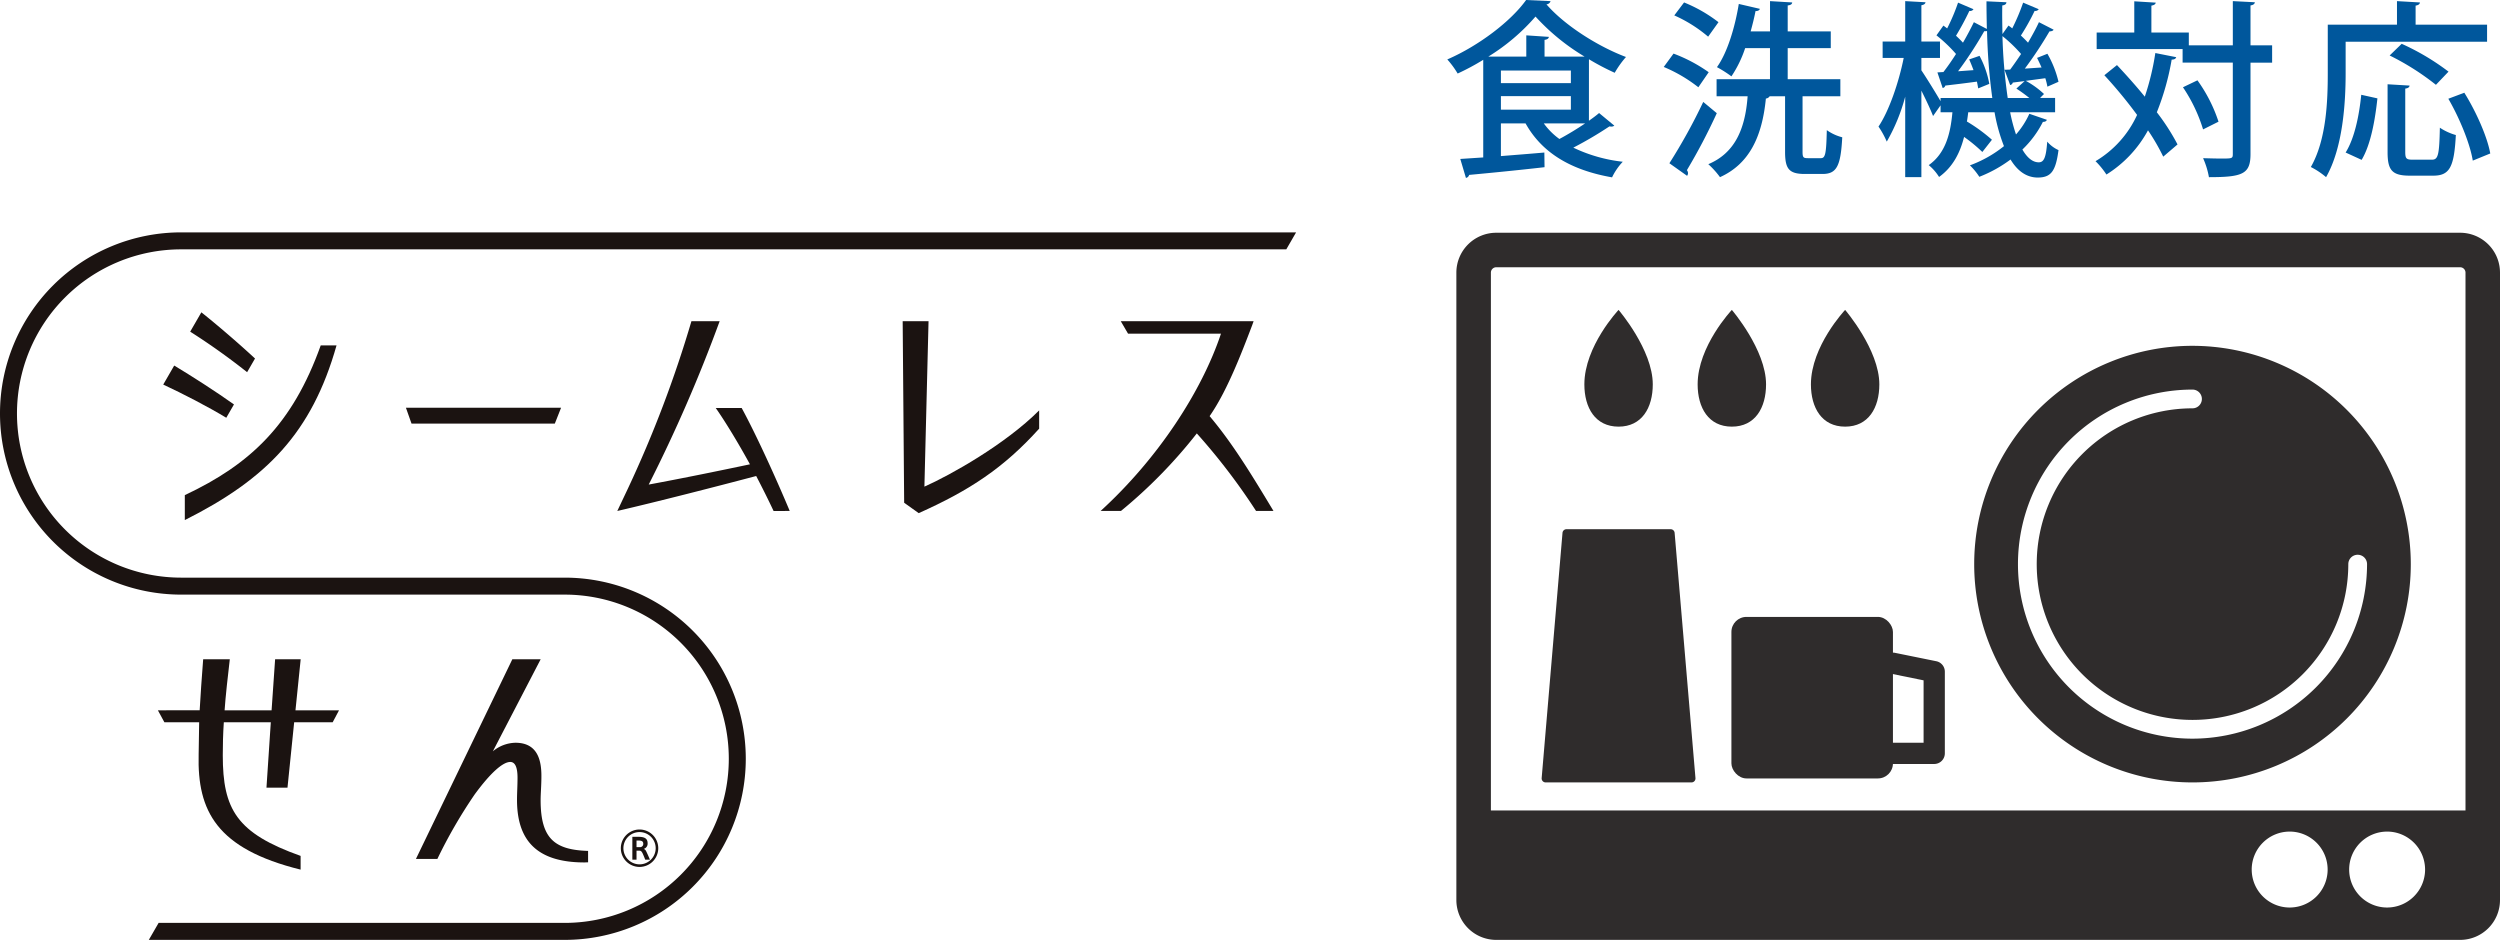 <svg xmlns="http://www.w3.org/2000/svg" xmlns:xlink="http://www.w3.org/1999/xlink" width="599.258" height="225.291" viewBox="0 0 599.258 225.291"><defs><clipPath id="a"><rect width="599.258" height="225.291" fill="none"/></clipPath></defs><g clip-path="url(#a)"><path d="M44.3,118.681c15.762-7.406,25.827-17,32.578-35.884h3.789C74.758,103.706,63.9,114.831,44.3,124.663Z" fill="#1b1311"/><path d="M97.3,97.732h37.194l-1.5,3.8H98.642Z" fill="#1b1311"/><path d="M43.415,59.771H308.328l2.35-4.07H43.415a43.415,43.415,0,0,0,0,86.83h91.936a39.345,39.345,0,1,1,0,78.69H38.021l-2.35,4.07h99.68a43.415,43.415,0,1,0,0-86.83H43.415a39.345,39.345,0,1,1,0-78.69" fill="#1b1311"/><path d="M189.3,122.479c-3.157-7.537-7.906-18.046-11.521-24.688h-6.22c2.513,3.571,5.761,9.034,8.207,13.507-7.094,1.493-15.868,3.3-24.269,4.854A359.9,359.9,0,0,0,172.5,77h-6.763a281.719,281.719,0,0,1-15.216,40.089l-2.554,5.394c9.4-2.178,23.151-5.7,33.294-8.381,1.484,2.849,2.907,5.694,4.169,8.381Z" fill="#1b1311"/><path d="M249.089,98.372c-8.078,8.09-21.161,15.464-27.506,18.277L222.575,77h-6.2l.356,43.511,3.485,2.49c12.194-5.446,20.391-10.845,28.875-20.25Z" fill="#1b1311"/><path d="M305.259,122.479c-4.765-7.9-9.25-15.343-14.455-21.7l-.855-1.033c4.159-5.956,7.62-15.018,10.189-21.756l.357-1H268.651l1.743,2.987h22.277c-4.577,13.725-14.984,29.84-28.849,42.5H268.7a118.4,118.4,0,0,0,18.18-18.586,150.557,150.557,0,0,1,14.2,18.586Z" fill="#1b1311"/><path d="M140.965,203.967c-8.054-.249-11.376-2.96-11.376-12.175,0-1.618.187-3.485.187-5.787,0-3.8-.934-7.965-6.223-7.965a8.727,8.727,0,0,0-5.414,2.053l11.459-22.06h-6.791L99.7,205.89h5.139a117.748,117.748,0,0,1,8.945-15.467c3.734-5.1,6.721-7.778,8.525-7.778,1.12,0,1.743,1.182,1.743,3.795,0,1.93-.124,3.547-.124,5.29,0,9.77,4.791,15,16.179,15l.859-.035Z" fill="#1b1311"/><path d="M70.826,170.261l1.248-12.228H65.946L65.1,170.261H53.838c.175-2.81.856-9.016,1.247-12.228H48.7c-.3,3.828-.67,9.066-.839,12.228H37.845l1.556,2.863h8.338c-.062,2.489-.063,5.352-.124,7.778-.338,13.47,4.274,22.561,24.442,27.55v-3.291C56.737,199.707,53.4,194.037,53.4,181.027c0-2.427.062-5.1.249-7.9H64.914L63.873,188.8h5.039l1.6-15.674h9.233l1.519-2.863Z" fill="#1b1311"/><path d="M48.266,74.866,45.59,79.5a160.316,160.316,0,0,1,13.644,9.717l1.894-3.281c-3.656-3.4-9.057-8.06-12.862-11.071" fill="#1b1311"/><path d="M41.76,87.625l-2.632,4.559c4.732,2.2,10.717,5.295,15.112,7.955l1.843-3.192c-4.128-2.953-10.245-6.877-14.323-9.322" fill="#1b1311"/><path d="M154.083,204.657c-.264-.571-.45-.75-.842-.75h-.665v2.164h-1v-5.485h1.357c1.272,0,2.3.221,2.3,1.529a1.3,1.3,0,0,1-.914,1.364,1.148,1.148,0,0,1,.578.585c.207.421.658,1.422.893,2.007h-1.136c-.121-.371-.385-1.007-.571-1.414m.107-2.421c0-.636-.492-.757-1.143-.757h-.471v1.585h.914a.762.762,0,0,0,.7-.828" fill="#1b1311"/><path d="M4.177-.309A4.486,4.486,0,1,1-.309,4.177,4.492,4.492,0,0,1,4.177-.309Zm0,8.354A3.868,3.868,0,1,0,.31,4.177,3.872,3.872,0,0,0,4.177,8.045Z" transform="translate(149.123 199.143)" fill="#1b1311"/><path d="M380.871,28.943c.9-.632,1.759-1.263,2.435-1.849l3.651,3.021a1.062,1.062,0,0,1-.72.225,1.7,1.7,0,0,1-.452-.045,90.147,90.147,0,0,1-8.656,5.095,36.726,36.726,0,0,0,11.857,3.381,14.46,14.46,0,0,0-2.569,3.742c-9.784-1.713-16.771-5.817-20.738-12.94h-5.906v7.845c3.336-.271,6.9-.542,10.414-.856l.045,3.515c-6.672.767-13.7,1.444-18.077,1.849a.967.967,0,0,1-.767.721L350.036,38.1l5.5-.362v-23.4a57.688,57.688,0,0,1-6.131,3.29,21.573,21.573,0,0,0-2.481-3.381c7.665-3.337,15.283-9.2,18.89-14.246l5.86.271a1.086,1.086,0,0,1-.991.766c4.373,5.049,12.352,10.1,19.07,12.623a23,23,0,0,0-2.7,3.787,58.458,58.458,0,0,1-6.177-3.246ZM370.232,13.569h9.6a51.738,51.738,0,0,1-11.765-9.6,48.7,48.7,0,0,1-11.316,9.6h9.106V8.475l5.41.361c-.045.36-.315.631-1.037.721Zm-10.459,6.358h16.77V16.906h-16.77Zm0,6.356h16.77V23.037h-16.77Zm10.279,3.29a16.341,16.341,0,0,0,3.742,3.742,70.8,70.8,0,0,0,6.176-3.742Z" fill="#00579c"/><path d="M401.151,12.848a36.818,36.818,0,0,1,8.43,4.463L407.1,20.917a35.624,35.624,0,0,0-8.295-4.868Zm-.992,26.283a135.237,135.237,0,0,0,8.115-14.7l3.246,2.7a139.55,139.55,0,0,1-7.168,13.66,1.193,1.193,0,0,1,.271.721,1.08,1.08,0,0,1-.226.632ZM403.676.586a34.859,34.859,0,0,1,8.25,4.732l-2.479,3.473a33.5,33.5,0,0,0-8.115-5.1Zm28.4,35.749c0,1.4.181,1.579,1.262,1.579h3.111c1.082,0,1.307-.947,1.443-6.718a11.15,11.15,0,0,0,3.7,1.713c-.361,6.943-1.353,8.791-4.734,8.791h-4.238c-3.831,0-4.733-1.263-4.733-5.319v-13.3h-3.7a1.2,1.2,0,0,1-.9.541c-.9,9.2-4.012,15.689-11,18.844a19.978,19.978,0,0,0-2.8-3.11c6.132-2.57,8.836-8.069,9.422-16.275h-7.438v-4.1h12.8V11.54h-5.952a27.77,27.77,0,0,1-3.29,6.763,28.47,28.47,0,0,0-3.472-2.209C414,12.713,415.848,6.717,416.794.947l5.05,1.172c-.09.316-.406.541-1.037.541-.316,1.622-.721,3.245-1.172,4.869h4.644V.271L429.6.586c-.045.4-.315.63-1.082.721V7.529h10.323V11.54H428.516v7.439h12.623v4.1h-9.062Z" fill="#00579c"/><path d="M481.842,26.914a41.038,41.038,0,0,0,1.4,5.319,19.916,19.916,0,0,0,3.2-4.958l4.192,1.442c-.09.315-.406.5-.947.5a24.307,24.307,0,0,1-4.914,6.627c1.127,1.939,2.435,3.065,3.922,3.065,1.218,0,1.759-1.081,2.029-4.959a7.636,7.636,0,0,0,2.705,2.029c-.676,5.185-1.848,6.582-5.049,6.582-2.66-.044-4.779-1.577-6.446-4.328a31.658,31.658,0,0,1-7.485,4.148,15.8,15.8,0,0,0-2.253-2.749,28.809,28.809,0,0,0,8.159-4.6,41.9,41.9,0,0,1-2.254-8.115h-6.311c-.09.721-.18,1.487-.316,2.209a39.781,39.781,0,0,1,6,4.374l-2.3,2.93A37.108,37.108,0,0,0,470.8,32.82c-.947,3.7-2.614,7.168-6,9.6a11.5,11.5,0,0,0-2.479-2.841c4.057-2.839,5.229-7.619,5.68-12.667h-2.84V25.246l-1.8,2.57c-.542-1.442-1.713-3.922-2.8-6.087V42.467h-3.877V23.173a44.383,44.383,0,0,1-4.418,10.773,21.258,21.258,0,0,0-1.984-3.606c2.524-3.741,4.869-10.593,6.041-16.455h-5.05V9.964h5.411V.271l4.868.27c-.045.36-.315.587-.991.722v8.7h4.462v3.921h-4.462V16.86c1.082,1.579,3.561,5.59,4.6,7.394v-.766h12.4A140.684,140.684,0,0,1,476.3,7.439a3.056,3.056,0,0,1-.676.044,93.412,93.412,0,0,1-6.267,9.6l3.7-.271c-.316-.856-.676-1.757-1.036-2.569l2.479-.857a23.065,23.065,0,0,1,2.344,6.718l-2.66,1.082c-.09-.5-.18-1.037-.315-1.624-2.931.407-5.636.722-7.574.947a.771.771,0,0,1-.631.586L464.4,17.356l1.442-.089c.947-1.217,1.983-2.7,3.021-4.329a34.349,34.349,0,0,0-4.689-4.463l1.668-2.344.9.676A46.668,46.668,0,0,0,469.354.632l3.7,1.577a.958.958,0,0,1-.992.407,65.611,65.611,0,0,1-3.2,5.95c.631.586,1.171,1.126,1.667,1.667.993-1.713,1.894-3.426,2.615-4.914l3.111,1.624c-.045-2.165-.09-4.374-.09-6.627l4.779.225c0,.406-.316.676-.993.767-.044,2.344,0,4.643.046,6.852l1.443-2.029c.315.226.586.407.9.676A49.572,49.572,0,0,0,484.953.632l3.741,1.577a1,1,0,0,1-.991.407,52.082,52.082,0,0,1-3.291,5.9c.631.587,1.217,1.172,1.713,1.713.992-1.713,1.938-3.426,2.615-4.914l3.516,1.8c-.135.271-.5.407-.991.407a95.124,95.124,0,0,1-5.907,8.925l4.013-.27q-.541-1.218-1.082-2.3l2.48-.992a24.733,24.733,0,0,1,2.659,6.718l-2.659,1.172a16.349,16.349,0,0,0-.5-2.028l-4.688.63a20.619,20.619,0,0,1,4.373,3.156l-.947.947h3.607v3.426ZM480.49,16.726l1.352-.046c.812-1.082,1.713-2.389,2.615-3.742a33.97,33.97,0,0,0-4.463-4.282,126.672,126.672,0,0,0,1.262,14.832h5.185a36.286,36.286,0,0,0-3.111-2.255l1.983-1.8-2.84.36a.769.769,0,0,1-.631.586Z" fill="#00579c"/><path d="M507.443,15.6c2.164,2.3,4.508,4.914,6.673,7.574a61.383,61.383,0,0,0,2.524-10.46l5,.992c-.09.361-.451.586-1.082.586A62.067,62.067,0,0,1,517,26.914a51.58,51.58,0,0,1,4.959,7.708l-3.426,2.93a49.266,49.266,0,0,0-3.652-6.311,28.511,28.511,0,0,1-9.963,10.595,19.217,19.217,0,0,0-2.615-3.2,24.89,24.89,0,0,0,9.963-11.091,111.891,111.891,0,0,0-7.844-9.513Zm37.192-4.734v4.148h-5.184v21.91c0,4.778-1.848,5.544-9.963,5.544a19.479,19.479,0,0,0-1.4-4.552c1.623.044,3.111.089,4.284.089,2.659,0,2.839,0,2.839-1.081V15.012H523.177V11.765h-20.6V7.8h9.016V.315l5.139.316c-.045.36-.315.585-1.037.721V7.8h8.972v3.066h10.548V.27l5.275.27c-.045.407-.315.632-1.037.767v9.557Zm-17.9,8.386a36.236,36.236,0,0,1,5.05,9.917l-3.7,1.849a37.721,37.721,0,0,0-4.823-10.1Z" fill="#00579c"/><path d="M562.257,10.008v7.575c0,7.167-.676,17.852-4.689,24.884a18.408,18.408,0,0,0-3.652-2.434c3.742-6.536,4.058-15.868,4.058-22.45V5.906h16.59V.271l5.5.316c-.044.4-.315.63-1.036.766V5.906h17.131v4.1Zm7.618,13.57c-.541,5.049-1.577,11.089-3.786,14.742l-3.832-1.758C564.42,33.09,565.5,27.635,566,22.721Zm6.672,12.849c0,1.577.271,1.848,1.713,1.848h4.689c1.488,0,1.758-1.128,1.894-7.664a13.439,13.439,0,0,0,3.832,1.758c-.406,7.619-1.443,9.737-5.41,9.737H577.63c-4.238,0-5.32-1.306-5.32-5.635V20.2l5.274.315c-.044.361-.316.632-1.037.721ZM575.691,10.5a57.254,57.254,0,0,1,11.225,6.672L583.9,20.332A61.312,61.312,0,0,0,572.806,13.3Zm17.041,28c-.632-3.967-3.111-10.1-5.861-14.831l3.832-1.444c2.84,4.554,5.5,10.549,6.221,14.562Z" fill="#00579c"/><path d="M525.55,82.894a52.327,52.327,0,1,0,52.326,52.328A52.387,52.387,0,0,0,525.55,82.894m0,94.164a41.837,41.837,0,0,1,0-83.674,2.247,2.247,0,1,1,0,4.494,37.343,37.343,0,1,0,37.346,37.347,2.247,2.247,0,0,1,4.495,0,41.887,41.887,0,0,1-41.841,41.833" fill="#2f2c2c"/><path d="M405.457,187.548H370.493a.955.955,0,0,1-.951-1.036l4.995-58.785a.954.954,0,0,1,.95-.874h24.974a.954.954,0,0,1,.952.874l4.995,58.785a.955.955,0,0,1-.951,1.036" fill="#2f2c2c"/><path d="M463.641,183.129h-9.9a2.547,2.547,0,1,1,0-5.093h7.35V163.08l-7.858-1.6a2.546,2.546,0,1,1,1.022-4.989l9.891,2.009a2.556,2.556,0,0,1,2.038,2.5v19.583a2.549,2.549,0,0,1-2.546,2.547m-10.024-23.517h0Z" fill="#2f2c2c"/><rect width="38.72" height="38.72" rx="3.61" transform="translate(415.024 147.873)" fill="#2f2c2c"/><path d="M396.176,92.136c0,5.6-2.606,10.131-8.2,10.131s-8.2-4.535-8.2-10.131c0-9.158,8.2-17.852,8.2-17.852s8.2,9.55,8.2,17.852" fill="#2f2c2c"/><path d="M423.329,92.136c0,5.6-2.605,10.131-8.2,10.131s-8.2-4.535-8.2-10.131c0-9.158,8.2-17.852,8.2-17.852s8.2,9.55,8.2,17.852" fill="#2f2c2c"/><path d="M450.483,92.136c0,5.6-2.605,10.131-8.2,10.131s-8.2-4.535-8.2-10.131c0-9.158,8.2-17.852,8.2-17.852s8.2,9.55,8.2,17.852" fill="#2f2c2c"/><path d="M589.707,55.791H358.647a9.562,9.562,0,0,0-9.552,9.552v150.4a9.561,9.561,0,0,0,9.552,9.551h231.06a9.561,9.561,0,0,0,9.551-9.551V65.343a9.561,9.561,0,0,0-9.551-9.552M548.842,217.535a9.1,9.1,0,1,1,9.1-9.105,9.1,9.1,0,0,1-9.1,9.105m23.359,0a9.1,9.1,0,1,1,9.1-9.105,9.106,9.106,0,0,1-9.1,9.105m18.788-23.263H357.374V65.343a1.28,1.28,0,0,1,1.273-1.281h231.06a1.288,1.288,0,0,1,1.282,1.281Z" fill="#2f2c2c"/></g></svg>